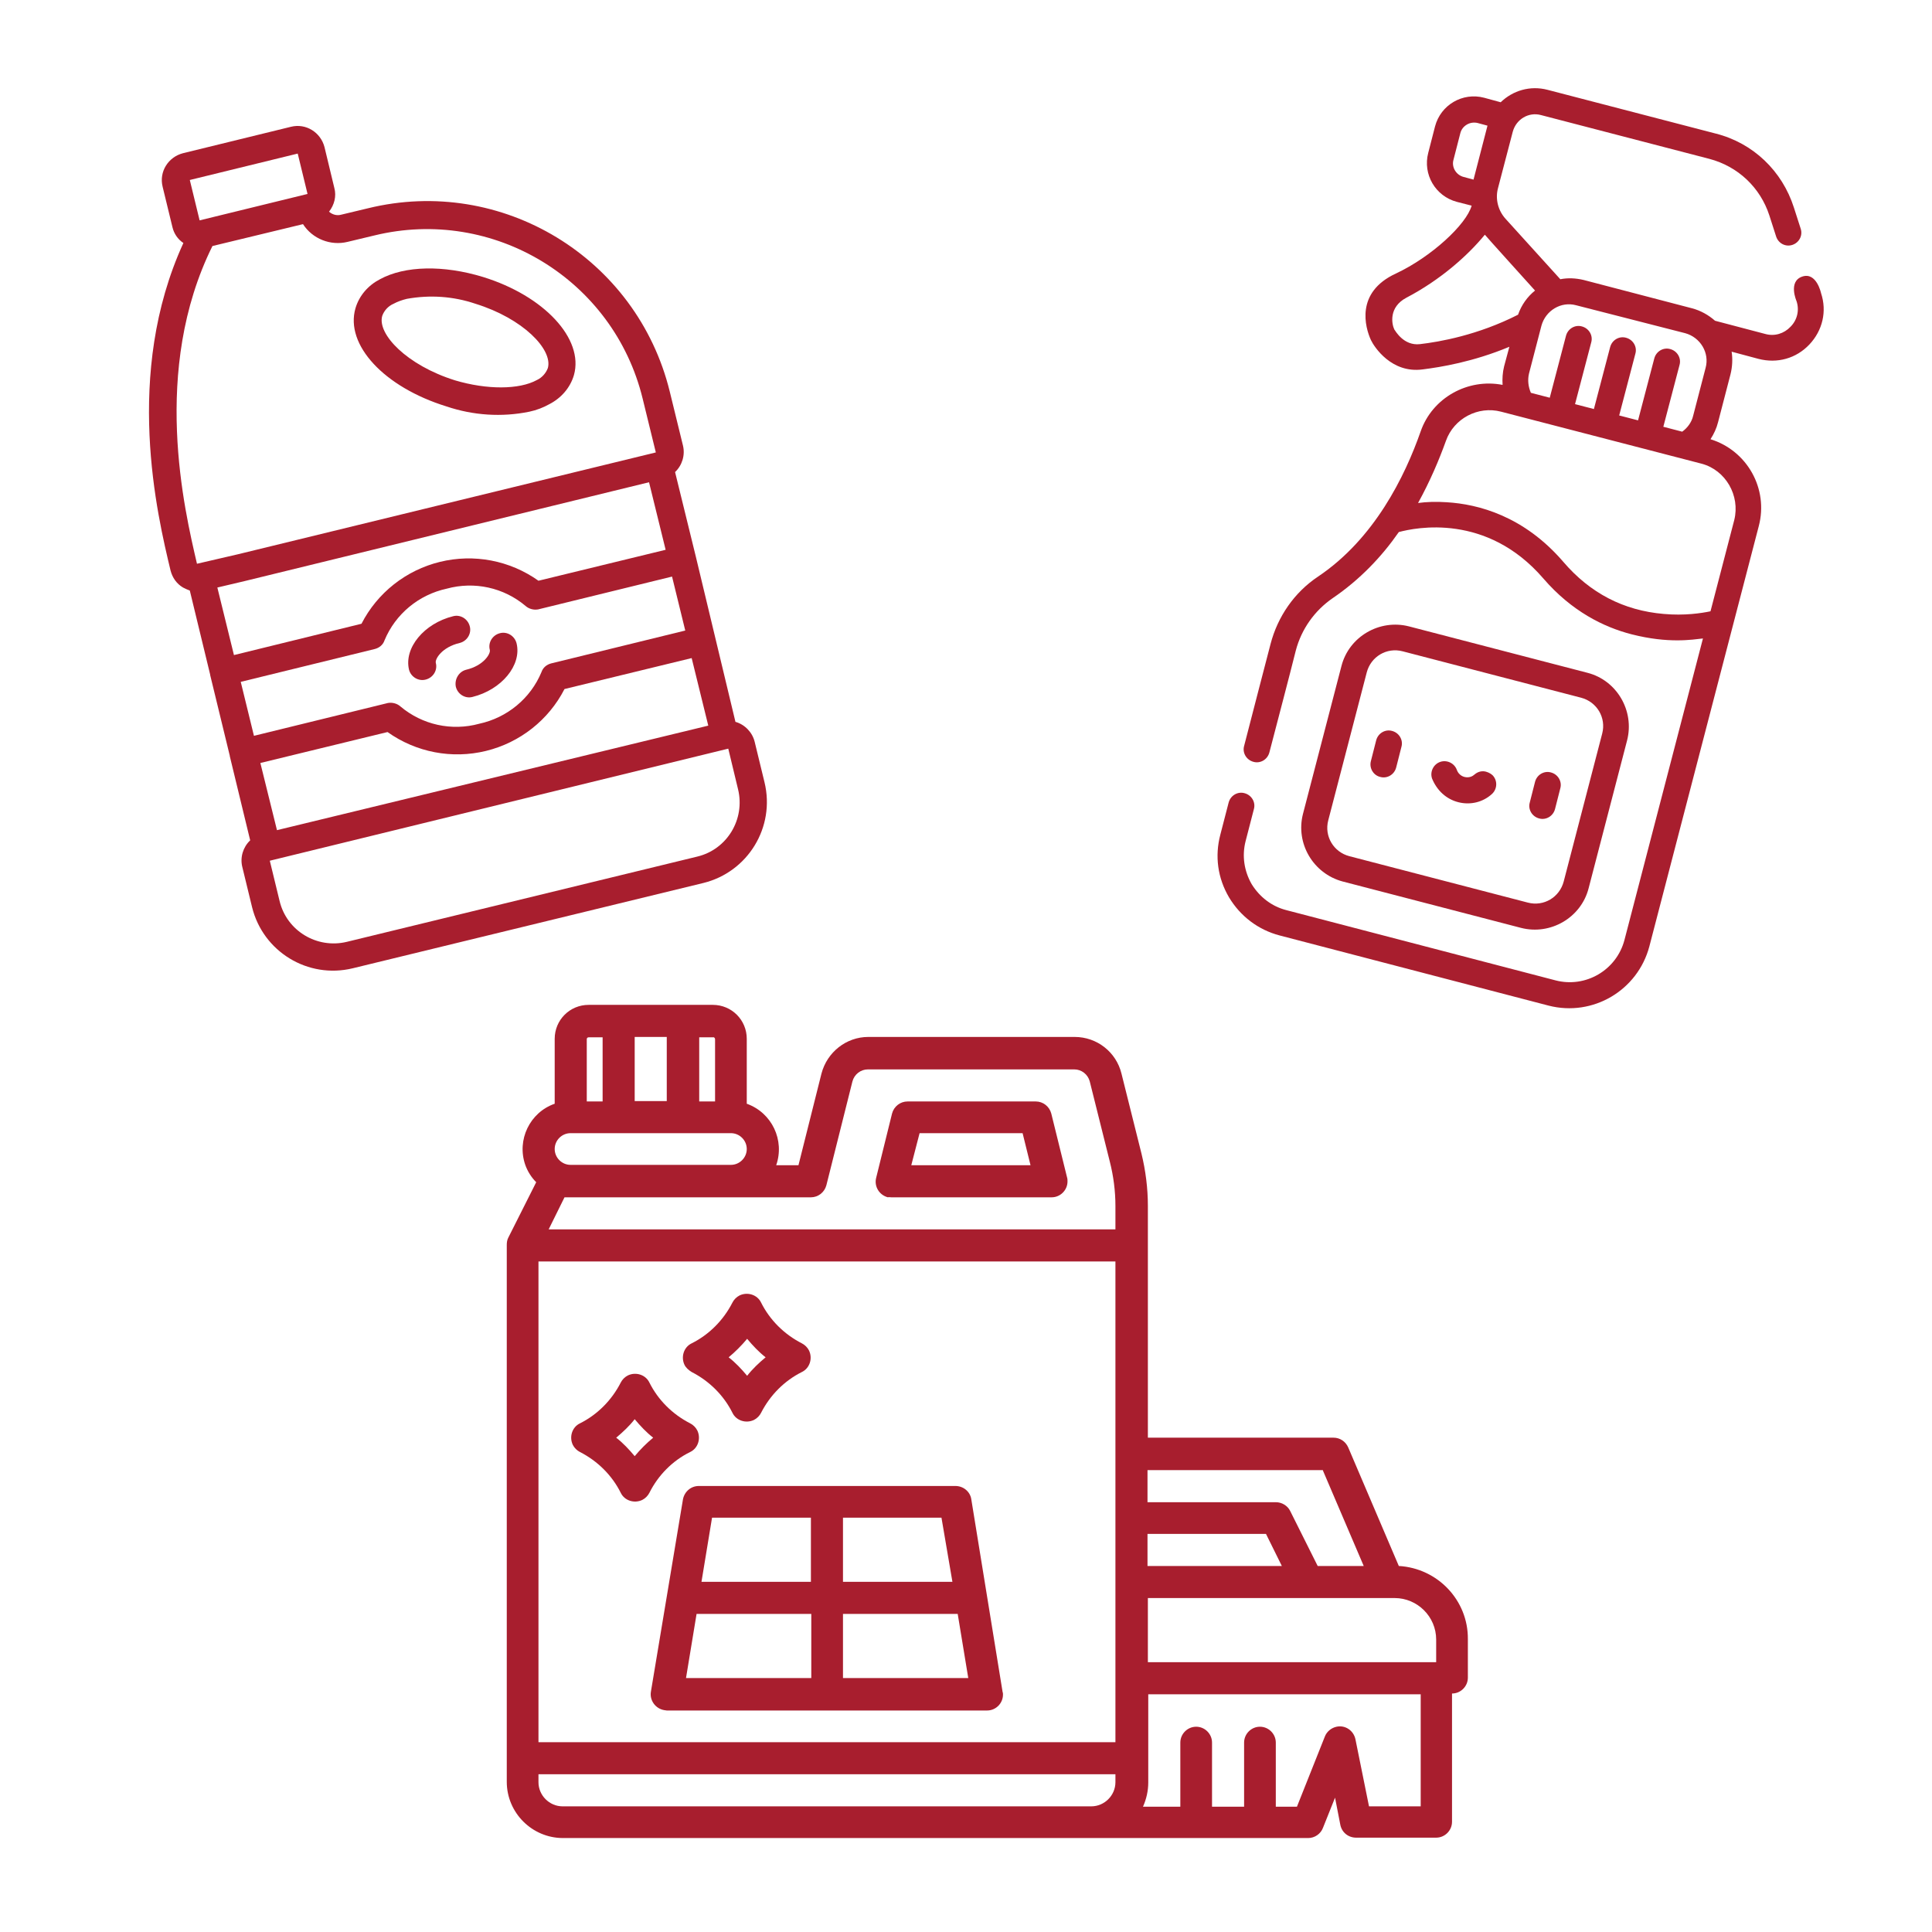 <?xml version="1.0" encoding="utf-8"?>
<!-- Generator: Adobe Illustrator 25.2.1, SVG Export Plug-In . SVG Version: 6.00 Build 0)  -->
<svg version="1.1" id="Capa_1" xmlns="http://www.w3.org/2000/svg" xmlns:xlink="http://www.w3.org/1999/xlink" x="0px" y="0px"
	 viewBox="0 0 512 512" style="enable-background:new 0 0 512 512;" xml:space="preserve">
<style type="text/css">
	.st0{fill:#A81E2E;}
</style>
<g id="outline">
	<path class="st0" d="M257.4,397.3c-0.3-2-2.1-3.5-4.2-3.5h-68c-2.1,0-3.8,1.5-4.2,3.5l-8.5,51c-0.4,2.3,1.2,4.5,3.5,4.9
		c0.2,0,0.5,0.1,0.7,0.1h84.9c2.3,0,4.2-1.9,4.2-4.2c0-0.2,0-0.5-0.1-0.7L257.4,397.3z M252.4,419.2h-29v-17h26.1L252.4,419.2z
		 M214.9,402.2v17h-29l2.8-17H214.9z M184.6,427.7H215v17h-33.2L184.6,427.7z M223.4,444.7v-17h30.4l2.8,17H223.4z"/>
	<path class="st0" d="M183.3,363.6c4.7,2.4,8.5,6.2,10.8,10.8c1,2.1,3.6,2.9,5.7,1.9c0.8-0.4,1.5-1.1,1.9-1.9
		c2.4-4.7,6.2-8.5,10.8-10.8c2.1-1,2.9-3.6,1.9-5.7c-0.4-0.8-1.1-1.5-1.9-1.9c-4.7-2.4-8.5-6.2-10.8-10.8c-1-2.1-3.6-2.9-5.7-1.9
		c-0.8,0.4-1.5,1.1-1.9,1.9c-2.4,4.7-6.2,8.5-10.8,10.8c-2.1,1-2.9,3.6-1.9,5.7C181.8,362.5,182.5,363.1,183.3,363.6z M198,354.8
		c1.5,1.8,3.1,3.5,4.9,4.9c-1.8,1.5-3.5,3.1-4.9,4.9c-1.5-1.8-3.1-3.5-4.9-4.9C194.8,358.3,196.5,356.6,198,354.8z"/>
	<path class="st0" d="M182.9,384.8c2.1-1,2.9-3.6,1.9-5.7c-0.4-0.8-1.1-1.5-1.9-1.9c-4.7-2.4-8.5-6.2-10.8-10.8
		c-1-2.1-3.6-2.9-5.7-1.9c-0.8,0.4-1.5,1.1-1.9,1.9c-2.4,4.7-6.2,8.5-10.8,10.8c-2.1,1-2.9,3.6-1.9,5.7c0.4,0.8,1.1,1.5,1.9,1.9
		c4.7,2.4,8.5,6.2,10.8,10.8c1,2.1,3.6,2.9,5.7,1.9c0.8-0.4,1.5-1.1,1.9-1.9C174.4,391,178.2,387.1,182.9,384.8z M168.2,385.9
		c-1.5-1.8-3.1-3.5-4.9-4.9c1.8-1.5,3.5-3.1,4.9-4.9c1.5,1.8,3.1,3.5,4.9,4.9C171.3,382.5,169.7,384.1,168.2,385.9z"/>
	<path class="st0" d="M236.2,317.3h42.5c2.3,0,4.2-1.9,4.2-4.2c0-0.3,0-0.7-0.1-1l-4.2-17c-0.5-1.9-2.2-3.2-4.1-3.2h-34
		c-1.9,0-3.6,1.3-4.1,3.2l-4.2,17c-0.6,2.3,0.8,4.6,3.1,5.2C235.5,317.2,235.8,317.3,236.2,317.3z M243.7,300.3H271l2.1,8.5h-31.6
		L243.7,300.3z"/>
	<path class="st0" d="M370.7,415l-13.4-31.4c-0.7-1.6-2.2-2.6-3.9-2.6h-49.2v-61.4c0-4.7-0.6-9.4-1.7-13.9l-5.3-21.2l0,0
		c-1.4-5.7-6.5-9.7-12.4-9.7h-54.7c-5.8,0-10.9,4-12.4,9.7l-6.1,24.3h-5.9c2.3-6.6-1.1-13.9-7.8-16.3l0,0v-17.2c0-5-4-9-9-9H156
		c-5,0-9,4-9,9v17.2c-6.6,2.3-10.1,9.6-7.8,16.2c0.6,1.7,1.6,3.3,2.9,4.6l-7.4,14.7c-0.3,0.6-0.4,1.2-0.4,1.9v142.3
		c0,8.2,6.7,14.9,14.9,14.9h197.5c1.7,0,3.3-1.1,3.9-2.7l3.2-8l1.4,7.2c0.4,2,2.1,3.4,4.2,3.4h21.2c2.3,0,4.2-1.9,4.2-4.2v-34
		c2.3,0,4.2-1.9,4.2-4.2v-10.2C389.1,424.1,381,415.6,370.7,415z M380.6,434.5v6h-76.4v-17h65.4
		C375.6,423.5,380.6,428.4,380.6,434.5z M142.7,334.3h152.9v127.4H142.7V334.3z M304.1,406.5h31.4l4.2,8.5h-35.6V406.5z
		 M350.5,389.5l10.9,25.5h-12.2l-7.3-14.6c-0.7-1.4-2.2-2.3-3.8-2.3h-34v-8.5h46.4V389.5z M214.9,317.3c1.9,0,3.6-1.3,4.1-3.2
		l6.9-27.5c0.5-1.9,2.2-3.2,4.1-3.2h54.7c1.9,0,3.6,1.3,4.1,3.2l0,0l5.3,21.2c1,3.9,1.5,7.9,1.5,11.8v6.2H145.4l4.2-8.5H214.9z
		 M189.5,275.4v16.5h-4.2v-17h3.7C189.2,274.8,189.5,275.1,189.5,275.4z M176.7,274.8v17h-8.5v-17H176.7z M155.5,275.4
		c0-0.3,0.2-0.5,0.5-0.5h3.7v17h-4.2V275.4z M151.2,300.3h42.5c2.3,0,4.2,1.9,4.2,4.2c0,2.3-1.9,4.2-4.2,4.2h-42.5
		c-2.3,0-4.2-1.9-4.2-4.2C147,302.2,148.9,300.3,151.2,300.3z M287.1,478.7h-138c-3.5,0-6.4-2.9-6.4-6.4v-2.1h152.9v2.1
		c0,3.5-2.9,6.4-6.4,6.4H287.1z M376.3,478.7h-13.5l-3.6-17.8c-0.5-2.3-2.7-3.8-5-3.3c-1.4,0.3-2.6,1.3-3.1,2.6l-7.4,18.6h-5.6v-17
		c0-2.3-1.9-4.2-4.2-4.2s-4.2,1.9-4.2,4.2v17h-8.5v-17c0-2.3-1.9-4.2-4.2-4.2s-4.2,1.9-4.2,4.2v17h-9.9c0.9-2,1.4-4.2,1.4-6.4V449
		h72.2v29.7H376.3z"/>
</g>
<path class="st0" d="M407.9,216.9c1.8,0.5,3.7-0.6,4.2-2.5l1.4-5.5c0.5-1.8-0.6-3.7-2.5-4.2c-1.8-0.5-3.7,0.6-4.2,2.5l-1.4,5.5
	C404.9,214.5,406,216.4,407.9,216.9z"/>
<path class="st0" d="M365.8,205.9c1.8,0.5,3.7-0.6,4.2-2.5l1.4-5.5c0.5-1.8-0.6-3.7-2.5-4.2c-1.8-0.5-3.7,0.6-4.2,2.5l-1.4,5.5
	C362.8,203.6,364,205.5,365.8,205.9z"/>
<path class="st0" d="M386.5,212.6c3.2,0.8,6.5,0,8.9-2.2c1.4-1.3,1.5-3.5,0.2-4.9c-0.5-0.5-2.7-2.1-4.9-0.2c-1,0.9-2.2,0.7-2.6,0.6
	c-0.4-0.1-1.5-0.5-2-1.8c-0.6-1.8-2.6-2.8-4.4-2.2s-2.8,2.6-2.2,4.4C380.8,209.5,383.3,211.8,386.5,212.6z"/>
<path class="st0" d="M355.8,233.6l47.3,12.3c7.8,2,15.9-2.7,17.9-10.5l10.2-39.2c2-7.8-2.7-15.9-10.5-17.9L373.4,166
	c-7.8-2-15.9,2.7-17.9,10.5l-10.2,39.2C343.3,223.5,348,231.5,355.8,233.6z M362.2,178.2c1.1-4.2,5.3-6.7,9.5-5.6l47.3,12.3
	c4.2,1.1,6.7,5.3,5.6,9.5l-10.2,39.2c-1.1,4.2-5.3,6.7-9.5,5.6l-47.3-12.3c-4.2-1.1-6.7-5.3-5.6-9.5L362.2,178.2z"/>
<path class="st0" d="M479.5,91.3c3.5-3.7,4.7-8.8,3.1-13.6c0,0-1.2-5.7-5-4.4c-3.8,1.3-1.5,6.5-1.5,6.5c0.8,2.4,0.2,5-1.6,6.8
	c-1.7,1.8-4.2,2.6-6.7,1.9L454.5,85c-1.7-1.5-3.8-2.7-6.1-3.3l-28.7-7.5c-2.1-0.5-4.2-0.6-6.2-0.2L399,58c-2-2.2-2.8-5.3-2-8.2
	l3.9-14.9c0.9-3.3,4.2-5.3,7.5-4.4L453,42.1c7.6,2,13.5,7.6,15.9,15l1.8,5.6c0.6,1.8,2.5,2.8,4.3,2.2s2.8-2.5,2.2-4.3l-1.8-5.6
	c-3.1-9.7-10.8-17.1-20.7-19.6l-44.6-11.6c-4.6-1.2-9.2,0.2-12.4,3.3l-4.4-1.2c-5.7-1.5-11.5,1.9-13,7.6l-1.8,7
	c-1.5,5.7,1.9,11.5,7.6,13l3.9,1c-1.4,5-10.7,13.6-20.1,18c-10.8,5-8.1,14.3-6.6,17.6c0.9,1.9,5.5,8.9,13.7,7.8c4.8-0.6,13.4-2,23-6
	l-1.4,5.2c-0.4,1.6-0.5,3.3-0.4,4.9c-9.2-1.8-18.6,3.4-21.7,12.3c-4.2,12-12.3,28.5-27.2,38.5c-6.3,4.2-10.7,10.6-12.6,17.9
	c-1.9,7.2-4.4,17-7,27c-0.5,1.8,0.6,3.7,2.5,4.2l0,0c1.8,0.5,3.7-0.6,4.2-2.5c2.6-10,5.2-19.8,7-27c1.5-5.7,5-10.6,9.8-13.9
	c7.2-4.9,13-11,17.5-17.5c4.5-1.2,23.3-5.1,38.3,12.3c7.5,8.7,16,12.9,23.4,14.8c9.8,2.5,16.1,1.4,18.9,1.1l-20.8,79.9
	c-2.1,8-10.3,12.8-18.3,10.7l-71.3-18.6c-3.9-1-7.1-3.5-9.2-6.9c-2-3.5-2.6-7.5-1.6-11.4l2.2-8.5c0.5-1.8-0.6-3.7-2.5-4.2l0,0
	c-1.8-0.5-3.7,0.6-4.2,2.5l-2.2,8.5c-1.5,5.7-0.7,11.5,2.3,16.6c3,5,7.7,8.6,13.4,10.1l71.3,18.6c11.7,3,23.6-4,26.7-15.7l29-111.4
	c2.6-9.9-3.1-20-12.8-23c0.9-1.4,1.6-2.9,2-4.5l3.3-12.7c0.5-2,0.6-4.1,0.3-6l7.1,1.9C471,96.4,476,95,479.5,91.3z M446.6,88.3
	c4,1.1,6.5,5.2,5.4,9.2l-3.3,12.7c-0.4,1.7-1.5,3.2-2.9,4.2l-5-1.3l4.3-16.4c0.5-1.8-0.6-3.7-2.5-4.2c-1.8-0.5-3.7,0.6-4.2,2.5
	l-4.3,16.4l-5-1.3l4.3-16.4c0.5-1.8-0.6-3.7-2.5-4.2c-1.8-0.5-3.7,0.6-4.2,2.5l-4.3,16.4l-5-1.3l4.3-16.4c0.5-1.8-0.6-3.7-2.5-4.2
	c-1.8-0.5-3.7,0.6-4.2,2.5l-4.3,16.4l-5-1.3c-0.7-1.6-0.9-3.4-0.5-5.1l3.3-12.7c1.1-4,5.2-6.5,9.2-5.4L446.6,88.3z M385.2,42.3
	l1.8-7c0.5-2,2.6-3.2,4.6-2.7l2.6,0.7l-3.7,14.3l-2.6-0.7C385.9,46.4,384.6,44.3,385.2,42.3z M376.3,91.2c-4.3,0.5-6.5-3.5-6.8-3.9
	c-0.7-1.5-1.5-5.9,3.2-8.4c9-4.7,16.3-11.2,20.8-16.7c0.1,0.2,13.3,14.8,13.3,14.8c-2,1.6-3.6,3.8-4.5,6.4
	C391.7,88.8,381.5,90.6,376.3,91.2z M459.6,137.8l-6.3,24.2c-2.4,0.5-6.9,1.2-12.4,0.7c-10.6-0.9-19.5-5.5-26.6-13.8
	c-10.5-12.2-22.6-15.3-30.9-15.8c-2.8-0.2-5.4-0.1-7.6,0.2c3.2-5.8,5.6-11.5,7.4-16.5c2.1-5.9,8.5-9.3,14.6-7.7l53.2,13.8
	C457.3,124.6,461.2,131.3,459.6,137.8z"/>
<path class="st0" d="M118.3,107.7c7.1,2.4,14.7,2.9,22,1.4c1.9-0.4,3.7-1.1,5.3-2c3.1-1.6,5.5-4.3,6.5-7.7c2.7-9.6-7.9-21-24.1-26
	c-10.5-3.2-20.7-3-27.3,0.6c-3.1,1.6-5.5,4.3-6.5,7.7C91.4,91.4,101.8,102.6,118.3,107.7z M101.3,83.7c0.5-1.4,1.6-2.6,3-3.2
	c1.1-0.6,2.3-1,3.5-1.3c6.1-1.1,12.3-0.7,18.2,1.3c12.6,3.9,20.5,12.1,19.2,17c-0.5,1.4-1.6,2.6-2.9,3.2c-4.7,2.6-13.3,2.6-21.7,0.1
	C107.8,96.8,99.9,88.5,101.3,83.7z"/>
<path class="st0" d="M112.8,180.1c2-0.5,3.2-2.5,2.7-4.4c-0.3-1,1.6-4.2,6.3-5.3c2-0.5,3.2-2.5,2.7-4.4c-0.5-2-2.5-3.2-4.4-2.7
	c-7.7,1.9-13.1,8.4-11.7,14.2C108.9,179.4,110.9,180.6,112.8,180.1z"/>
<path class="st0" d="M120.8,182c0.5,2,2.5,3.2,4.4,2.7c7.7-1.9,13.1-8.4,11.7-14.2c-0.5-2-2.5-3.2-4.4-2.7c-2,0.5-3.2,2.5-2.7,4.4
	c0.3,1-1.6,4.2-6.3,5.3C121.6,178,120.4,180,120.8,182z"/>
<path class="st0" d="M184.4,147.5l-5.5-22.4c1.9-1.8,2.7-4.5,2.1-7l-3.5-14.3c-8.7-35.5-44.5-57.3-80-48.6l-7.1,1.7
	c-1.1,0.3-2.3,0-3.2-0.8c1.4-1.8,2-4.1,1.4-6.3L86,39c-1-3.9-4.9-6.4-8.9-5.4l-28.6,7c-3.9,1-6.4,4.9-5.4,8.9l2.6,10.7
	c0.4,1.7,1.4,3.2,2.9,4.2c-15.9,34.7-6.9,72.2-3.4,86.8c0.5,1.9,1.6,3.5,3.3,4.5c0.6,0.3,1.2,0.6,1.8,0.8l5.4,22.3v0.1l5.2,21.4v0.1
	l5.4,22.3c-1.9,1.8-2.7,4.5-2.1,7l2.6,10.7c2.9,11.8,14.8,19.1,26.7,16.2l92.9-22.6c11.8-2.9,19.1-14.8,16.2-26.7l-2.6-10.7
	c-0.6-2.5-2.6-4.6-5.1-5.3L184.4,147.5z M64.8,154L172,127.8l4.4,17.9l-33.7,8.2c-7.6-5.4-17.1-7.2-26.1-5s-16.6,8.2-20.8,16.4
	L62,173.6l-4.4-17.9L64.8,154z M63.8,180.7l35.5-8.7c1.2-0.3,2.2-1.1,2.6-2.3c2.9-7,9.1-12.1,16.5-13.7c7.3-2,15.1-0.3,20.9,4.6
	c0.9,0.8,2.2,1.1,3.3,0.9l35.5-8.7l3.5,14.3l-35.5,8.7c-1.2,0.3-2.2,1.1-2.6,2.3c-2.9,7-9.1,12.1-16.5,13.7
	c-7.3,2-15.1,0.3-20.9-4.6c-0.9-0.8-2.2-1.1-3.3-0.9L67.3,195L63.8,180.7z M69,202.2l33.7-8.2c7.6,5.4,17.1,7.2,26.1,5
	s16.6-8.2,20.8-16.4l33.7-8.2l4.4,17.9L73.4,220L69,202.2z M50.3,47.7l28.6-7l2.6,10.7l-28.6,7L50.3,47.7z M56.3,65.2l24-5.8
	c2.5,3.9,7.3,5.8,11.8,4.7l7.1-1.7c31.6-7.7,63.4,11.7,71.1,43.2l3.5,14.3L63,146.9l-10.8,2.5C48.9,135.2,40,98.1,56.3,65.2z
	 M195.6,209.2c1.9,7.9-2.9,15.9-10.8,17.8l-92.9,22.6c-7.9,1.9-15.9-2.9-17.8-10.8l-2.6-10.7L193,198.4L195.6,209.2z"/>
</svg>
